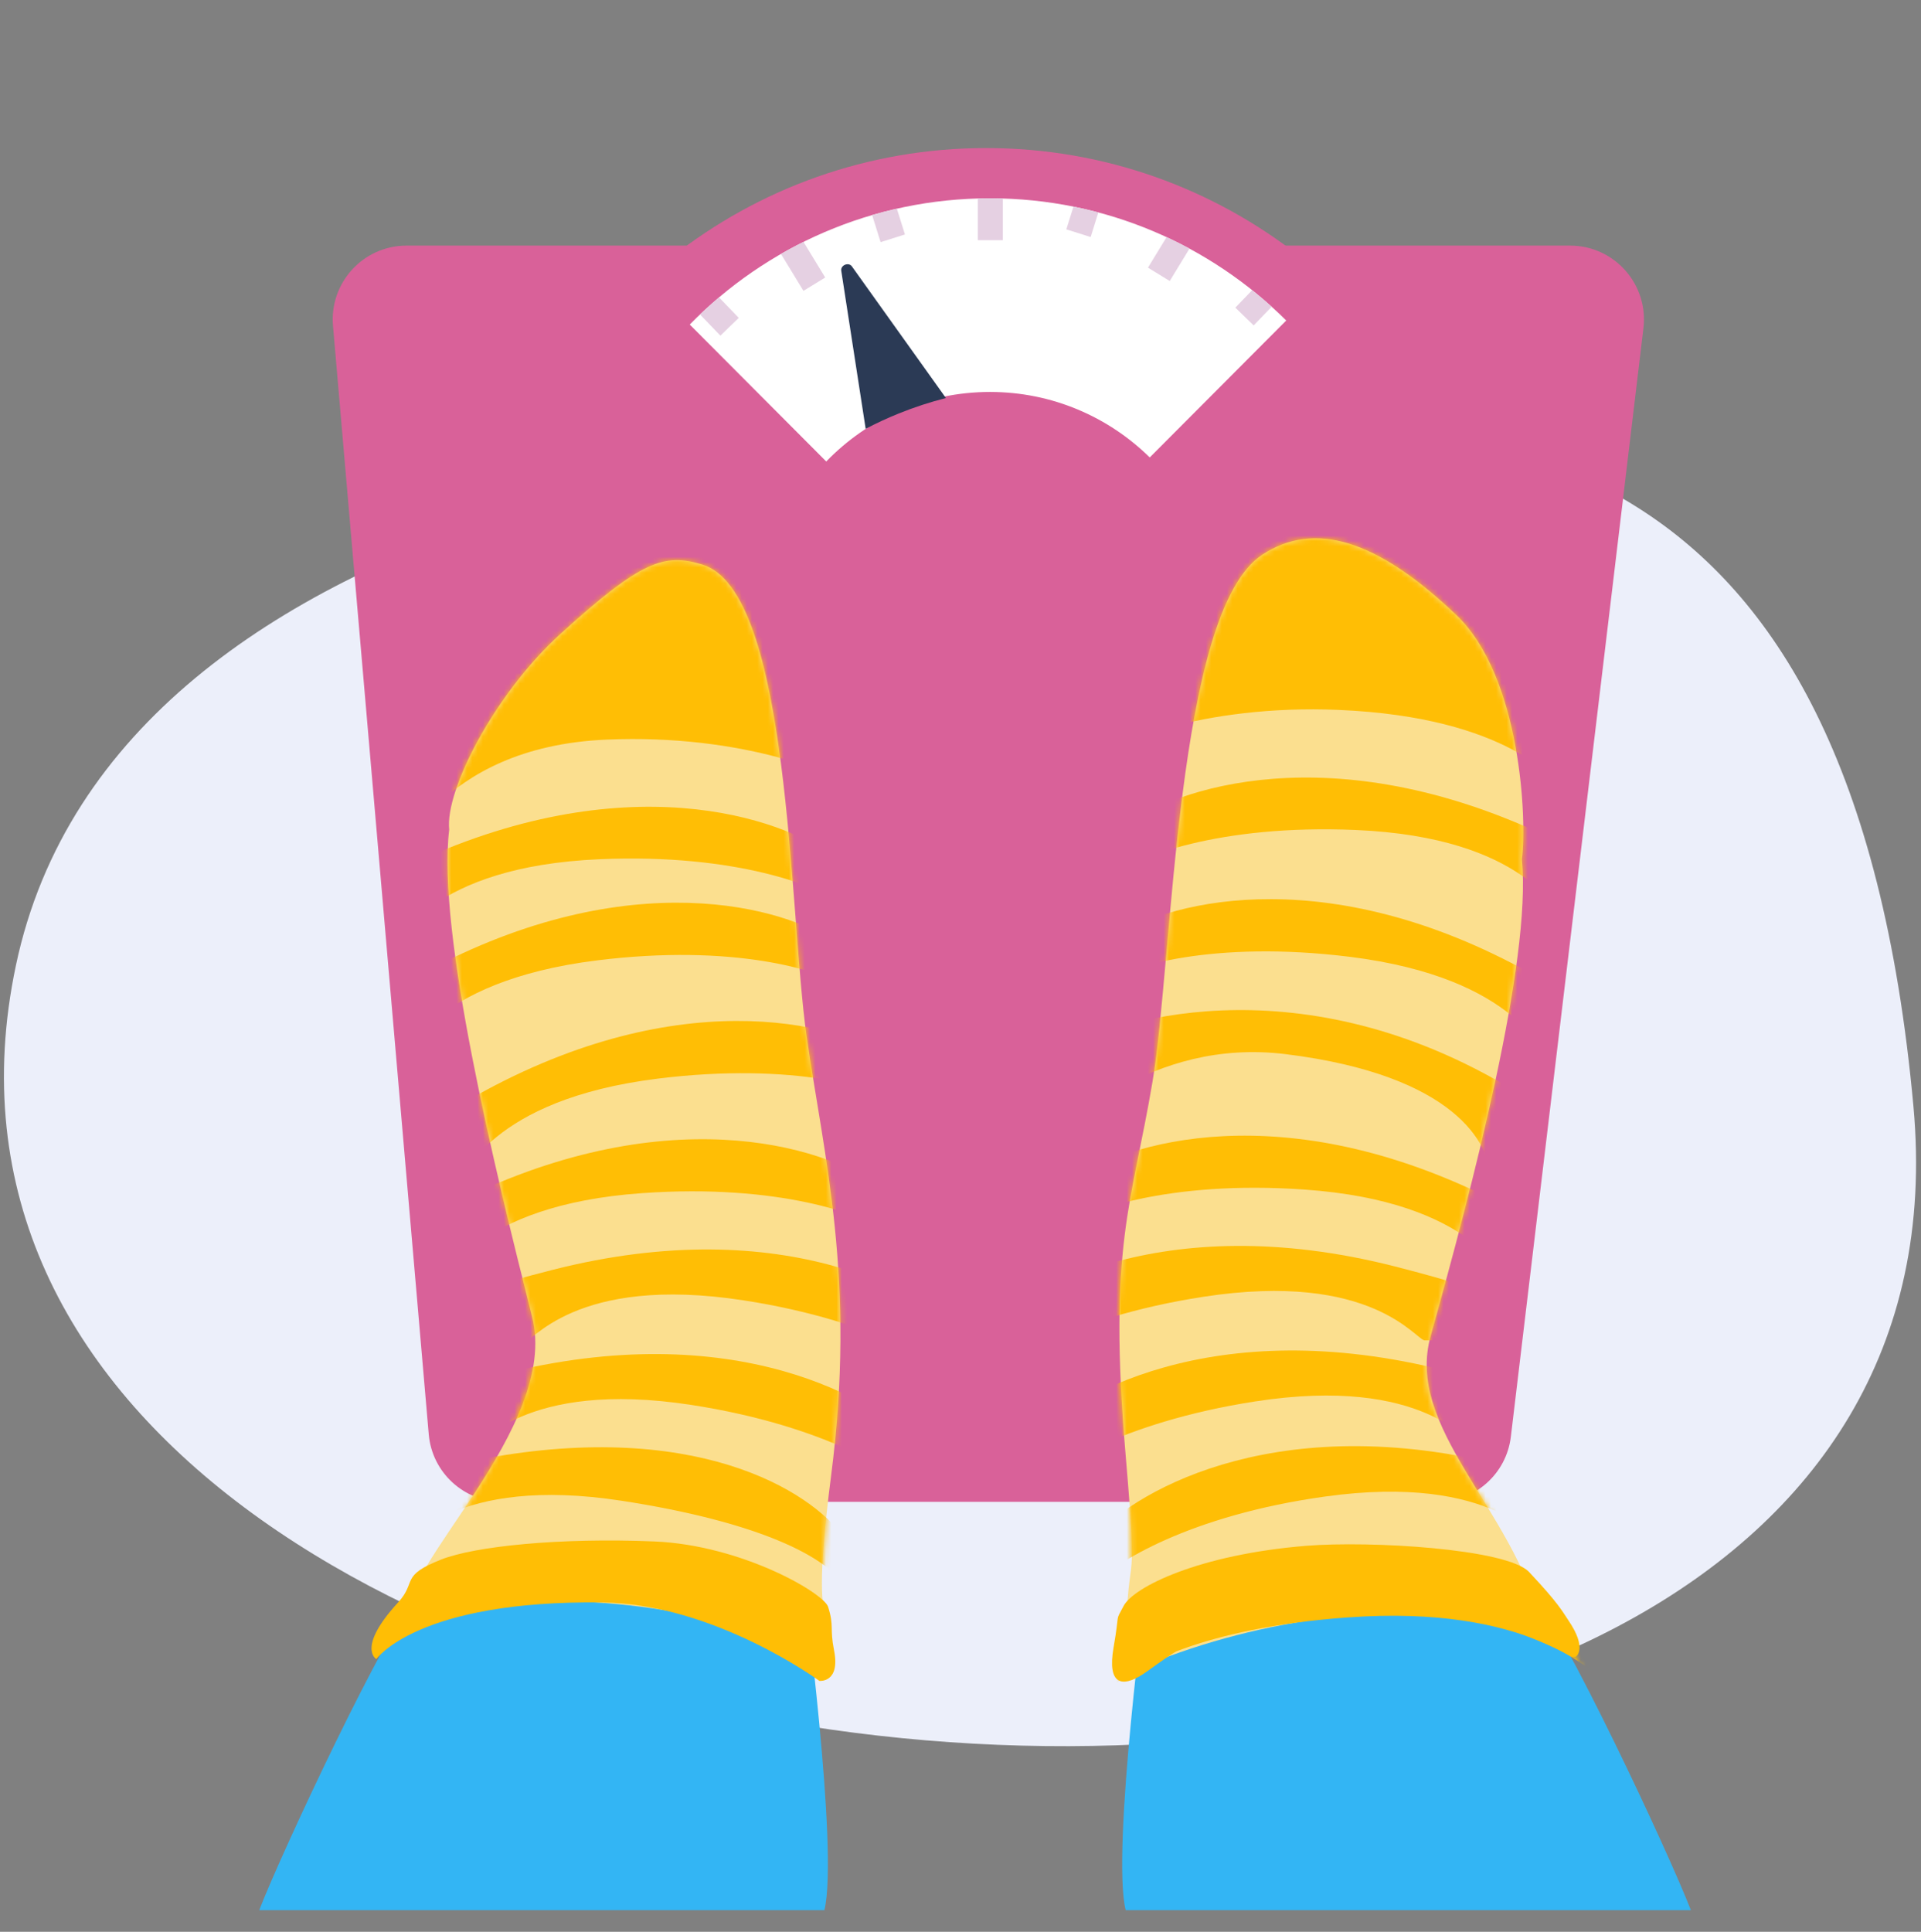 <?xml version="1.0" encoding="UTF-8"?>
<svg xmlns="http://www.w3.org/2000/svg" width="364" height="366" viewBox="0 0 364 366" fill="none">
  <rect x="0" y="0" width="364" height="366" fill="#808080" stroke="none"/>
  <path d="M222.371 79.123C281.849 79.123 350.863 81.175 362.57 209.645C379.312 393.369 -33.329 355.051 3.014 182.91C22.142 92.308 162.893 79.123 222.371 79.123Z" fill="#ECEFFA"></path>
  <path fill-rule="evenodd" clip-rule="evenodd" d="M246.407 48.678H127.312C143.711 35.757 164.388 28.051 186.859 28.051C209.33 28.051 230.007 35.757 246.407 48.678Z" fill="#D96199"></path>
  <path d="M63.098 61.738C62.391 53.561 68.838 46.533 77.046 46.533L297.503 46.533C305.894 46.533 312.401 53.864 311.404 62.196L286.283 272.208C285.441 279.247 279.47 284.545 272.382 284.545H95.189C87.924 284.545 81.867 278.988 81.241 271.75L63.098 61.738Z" fill="#D96199"></path>
  <path d="M243.721 60.724C229.304 46.41 209.476 37.57 187.589 37.57C165.315 37.57 145.172 46.726 130.696 61.49L156.559 87.435C164.415 79.309 175.414 74.26 187.589 74.26C199.376 74.26 210.062 78.993 217.859 86.668L243.721 60.724Z" fill="white"></path>
  <path d="M190.023 37.607V45.504H185.278V37.603C186.045 37.581 186.816 37.57 187.589 37.57C188.403 37.57 189.215 37.583 190.023 37.607Z" fill="#E5D0E2"></path>
  <path d="M203.403 39.142L202.053 43.456L206.663 44.909L208.124 40.246C206.568 39.831 204.995 39.463 203.403 39.142Z" fill="#E5D0E2"></path>
  <path d="M221.049 44.926L217.523 50.711L221.646 53.24L225.388 47.103C223.967 46.335 222.52 45.609 221.049 44.926Z" fill="#E5D0E2"></path>
  <path d="M237.267 54.971L234.075 58.286L237.552 61.655L240.962 58.112C239.763 57.028 238.53 55.981 237.267 54.971Z" fill="#E5D0E2"></path>
  <path d="M132.638 59.576L136.506 63.593L139.982 60.225L136.243 56.341C135.009 57.383 133.807 58.462 132.638 59.576Z" fill="#E5D0E2"></path>
  <path d="M147.979 48.113L152.243 55.107L156.366 52.578L152.251 45.828C150.802 46.547 149.377 47.31 147.979 48.113Z" fill="#E5D0E2"></path>
  <path d="M169.941 39.535L171.472 44.422L166.861 45.875L165.255 40.748C166.799 40.298 168.361 39.893 169.941 39.535Z" fill="#E5D0E2"></path>
  <path fill-rule="evenodd" clip-rule="evenodd" d="M179.24 75.413C176.256 76.168 173.277 77.138 170.326 78.329C168.154 79.206 166.055 80.18 164.031 81.243L159.406 51.298C159.242 50.238 160.8 49.602 161.423 50.474L179.24 75.413Z" fill="#2B3A55"></path>
  <path d="M320.391 361.899C316.23 351.097 296.117 308.125 289.876 301.251C284.043 294.828 282.937 292.841 262.409 287.735C241.88 282.629 227.501 293.463 217.33 299.519C217.33 299.519 210.525 350.606 213.299 361.899H320.391Z" fill="#33B5F4"></path>
  <path d="M276.023 116.59C288.177 128.214 289.365 155.315 288.378 162.794C290.23 182.188 278.937 224.996 271.093 253.091C266.211 270.578 286.431 285.44 292.192 307.732C268.483 303.407 244.053 305.511 221.439 313.823L213.304 316.814C213.304 288.742 215.959 306.881 213.304 275.827C209.89 235.901 214.475 228.178 218.381 204.956C222.287 181.733 222.756 115.809 239.192 105.079C248.996 98.678 260.83 102.06 276.023 116.59Z" fill="#FBDF8F"></path>
  <mask id="mask0_165_2921" style="mask-type:alpha" maskUnits="userSpaceOnUse" x="211" y="101" width="106" height="256">
    <path d="M276.022 116.592C288.177 128.216 289.365 155.316 288.377 162.795C290.229 182.189 278.936 224.997 271.093 253.092C264.817 275.568 293.838 287.092 316.06 356.446L307.405 348.477C279.755 323.019 236.249 326.703 213.303 356.446C206.535 327.465 217.563 316.778 213.303 275.828C209.44 238.682 214.474 228.18 218.38 204.957C222.286 181.734 222.755 115.81 239.192 105.08C248.996 98.68 260.83 102.062 276.022 116.592Z" fill="#C4C4C4"></path>
  </mask>
  <g mask="url(#mask0_165_2921)">
    <path d="M255.24 306.449C289.94 303.928 300.923 316.91 302.686 317.029C320.315 318.218 343.944 317.057 297.436 302.898C250.927 288.74 220.446 302.297 211.018 310.845L210.424 319.718C214.807 315.962 227.48 308.466 255.24 306.449Z" fill="#FFBE05"></path>
    <path d="M251.1 283.534C283.268 279.065 291.3 292.398 292.945 292.423C309.404 292.671 331.336 290.195 287.395 278.302C243.455 266.409 215.731 281.899 207.361 291.131L207.225 300.212C211.127 296.143 225.365 287.109 251.1 283.534Z" fill="#FFBE05"></path>
    <path d="M237.873 265.511C269.971 260.557 278.201 273.767 279.847 273.767C296.307 273.767 318.2 270.96 274.086 259.731C229.972 248.502 202.483 264.41 194.253 273.767V282.849C198.093 278.721 212.194 269.474 237.873 265.511Z" fill="#FFBE05"></path>
    <path d="M227.997 245.694C260.095 240.74 268.325 253.951 269.971 253.951C286.431 253.951 308.324 251.144 264.21 239.915C220.096 228.686 192.607 244.593 184.377 253.951V263.033C188.217 258.904 202.318 249.657 227.997 245.694Z" fill="#FFBE05"></path>
    <path d="M247.16 225.375C279.557 227.636 284.684 242.341 286.29 242.705C302.346 246.342 324.317 248.443 283.752 227.74C243.188 207.038 212.881 216.479 202.798 223.788L200.804 232.647C205.457 229.469 221.242 223.565 247.16 225.375Z" fill="#FFBE05"></path>
    <path d="M243.634 199.722C275.865 203.711 282.359 216.912 282.359 223.071C298.199 227.561 324.193 228.192 284.785 205.353C245.377 182.513 210.446 192.963 199.99 199.722L196.722 216.912C201.537 213.987 217.849 196.531 243.634 199.722Z" fill="#FFBE05"></path>
    <path d="M255.709 181.272C287.94 185.261 292.28 200.218 293.864 200.667C309.704 205.157 331.532 208.428 292.124 185.589C252.716 162.749 221.951 170.559 211.495 177.318L209.033 186.058C213.848 183.133 229.924 178.081 255.709 181.272Z" fill="#FFBE05"></path>
    <path d="M256.857 157.248C289.303 158.634 294.823 173.195 296.438 173.515C312.586 176.718 334.605 178.223 293.5 158.625C252.394 139.026 222.352 149.283 212.469 156.861L210.713 165.771C215.279 162.468 230.9 156.14 256.857 157.248Z" fill="#FFBE05"></path>
    <path d="M253.662 134.501C286.108 135.887 294.378 148.204 295.993 148.524C312.141 151.727 310.762 116.933 269.656 97.334C228.551 77.736 217.185 120.537 207.302 128.116L205.104 144.409C209.67 141.106 227.705 133.393 253.662 134.501Z" fill="#FFBE05"></path>
  </g>
  <path d="M297.13 306.906C300.926 312.462 298.583 313.887 298.583 313.887L297.953 313.887C297.953 313.887 276.318 301.769 251.21 303.561C231.225 304.988 220.207 314.882 216.432 317.284C212.658 319.686 209.753 319.291 211.011 312.085C212.269 304.88 211.187 307.546 212.898 304.279C214.785 300.676 227.174 294.521 247.499 292.87C259.653 291.883 285.578 293.428 289.723 297.824C295.385 303.829 296.082 305.372 297.13 306.906Z" fill="#FFBE05"></path>
  <path d="M49.119 361.899C53.28 351.097 73.392 308.125 79.634 301.251C85.467 294.828 86.573 292.841 107.101 287.735C127.629 282.629 142.008 293.463 152.18 299.519C152.18 299.519 158.984 350.606 156.21 361.899H49.119Z" fill="#33B5F4"></path>
  <path d="M106.149 120.142C93.714 131.464 84.309 149.69 85.114 157.191C82.789 176.534 93.673 221.209 100.829 249.488C106.148 270.513 74.609 297.825 77.901 306.081L82.07 305.343C106.749 300.974 132.162 303.81 155.265 313.512C161.026 297.825 152.236 320.318 157.494 279.484C162.263 242.445 156.163 219.505 152.825 196.193C149.487 172.882 149.859 111.979 133.056 106.948C125.957 104.823 121.692 105.989 106.149 120.142Z" fill="#FBDF8F"></path>
  <mask id="mask1_165_2921" style="mask-type:alpha" maskUnits="userSpaceOnUse" x="58" y="106" width="102" height="250">
    <path d="M106.149 120.141C93.714 131.463 84.31 149.69 85.114 157.191C82.789 176.534 93.673 221.208 100.829 249.488C106.553 272.111 67.709 304.294 58.148 347.362C86.506 327.851 124.393 329.671 150.733 351.81L155.265 355.619C162.738 326.813 152.236 320.317 157.494 279.483C162.263 242.444 156.163 219.504 152.825 196.193C149.487 172.881 149.859 111.979 133.056 106.948C125.957 104.822 121.692 105.989 106.149 120.141Z" fill="#C4C4C4"></path>
  </mask>
  <g mask="url(#mask1_165_2921)">
    <path d="M117.872 284.347C85.774 279.394 77.544 292.604 75.898 292.604C59.437 292.604 37.545 289.797 81.659 278.568C125.773 267.339 150.327 280.21 158.557 289.567V298.649C154.716 294.521 143.55 288.31 117.872 284.347Z" fill="#FFBE05"></path>
    <path d="M131.04 266.185C98.942 261.231 90.712 274.441 89.066 274.441C72.606 274.441 50.714 271.634 94.827 260.405C138.941 249.176 166.43 265.084 174.66 274.441V283.523C170.82 279.395 156.719 270.148 131.04 266.185Z" fill="#FFBE05"></path>
    <path d="M140.917 246.368C108.819 241.414 100.589 254.625 98.943 254.625C82.482 254.625 60.59 251.817 104.704 240.589C148.818 229.36 176.307 245.267 184.537 254.625V263.706C180.696 259.578 166.595 250.331 140.917 246.368Z" fill="#FFBE05"></path>
    <path d="M121.753 226.048C89.356 228.31 84.229 243.015 82.624 243.378C66.568 247.016 44.597 249.116 85.161 228.414C125.725 207.712 156.032 217.153 166.115 224.462L168.109 233.321C163.456 230.143 147.671 224.239 121.753 226.048Z" fill="#FFBE05"></path>
    <path d="M124.709 204.35C92.478 208.339 88.138 223.296 86.554 223.745C70.714 228.235 48.886 231.506 88.294 208.667C127.702 185.828 158.467 193.637 168.923 200.397L171.385 209.136C166.57 206.211 150.494 201.159 124.709 204.35Z" fill="#FFBE05"></path>
    <path d="M113.204 181.946C80.973 185.935 76.633 200.892 75.049 201.341C59.209 205.831 37.381 209.102 76.789 186.262C116.197 163.423 146.962 171.233 157.418 177.992L159.88 186.732C155.065 183.807 138.989 178.755 113.204 181.946Z" fill="#FFBE05"></path>
    <path d="M113.676 162.786C81.23 164.171 75.71 178.732 74.095 179.052C57.947 182.255 35.928 183.76 77.033 164.162C118.139 144.563 148.181 154.82 158.064 162.398L159.82 171.308C155.254 168.005 139.633 161.677 113.676 162.786Z" fill="#FFBE05"></path>
    <path d="M114.936 140.127C82.49 141.513 75.4 163.75 73.785 164.07C57.638 167.273 59.84 125.875 100.945 106.276C142.05 86.677 151.414 126.164 161.297 133.742L163.495 150.035C158.929 146.732 140.893 139.019 114.936 140.127Z" fill="#FFBE05"></path>
  </g>
  <path d="M75.432 303.604C67.495 312.249 71.317 314.337 71.317 314.337C71.317 314.337 79.022 303.146 114.18 303.604C135.395 303.88 155.265 318.465 155.265 318.465C155.265 318.465 159.272 318.878 158.04 312.686C157.19 308.415 158.086 308.141 156.911 304.429C156.088 301.831 140.57 292.736 123.99 292.044C106.084 291.298 90.065 292.944 83.676 295.44C75.718 298.55 79.05 299.662 75.432 303.604Z" fill="#FFBE05"></path>
</svg>
